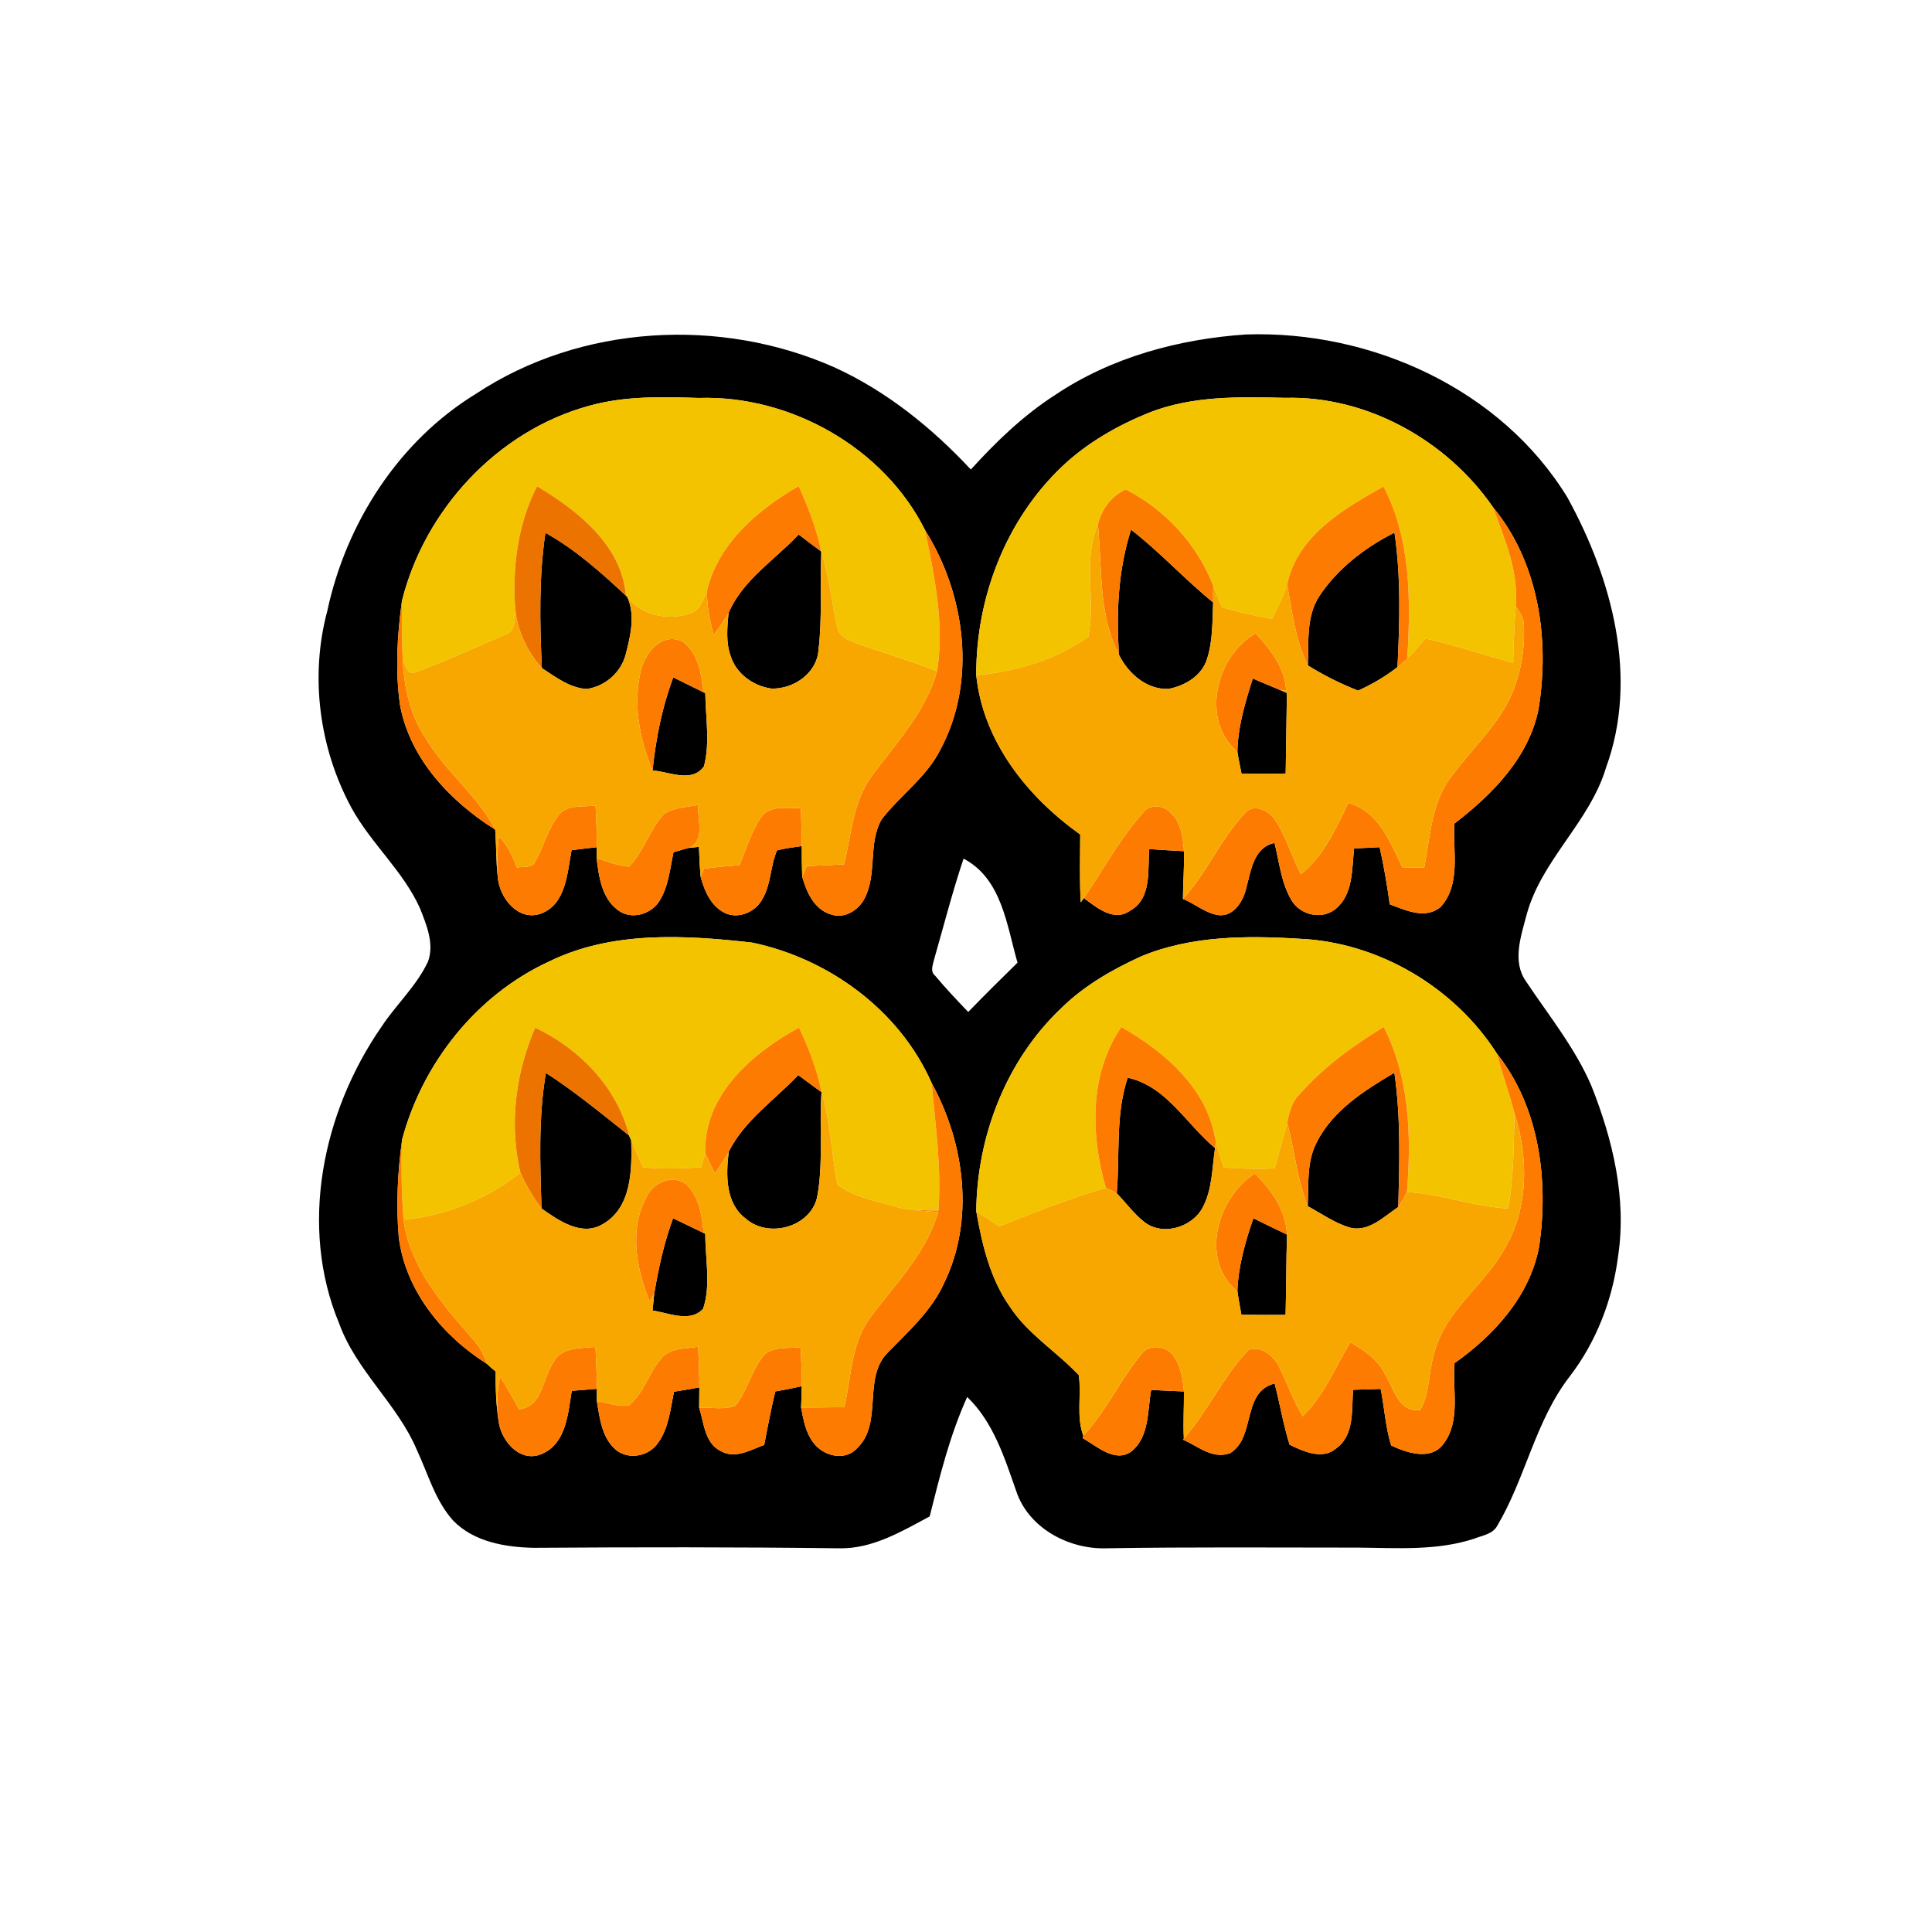 <?xml version="1.0" encoding="UTF-8"?>
<svg xmlns="http://www.w3.org/2000/svg" xmlns:xlink="http://www.w3.org/1999/xlink" width="75px" height="75px" viewBox="0 0 75 75" version="1.1">
<g id="surface1">
<path style=" stroke:none;fill-rule:nonzero;fill:rgb(0%,0%,0%);fill-opacity:1;" d="M 18.48 15.285 C 22.551 12.594 27.984 12.297 32.414 14.27 C 34.43 15.195 36.184 16.613 37.688 18.227 C 38.668 17.148 39.723 16.129 40.949 15.34 C 43.137 13.867 45.762 13.16 48.371 12.984 C 53.223 12.82 58.281 15.102 60.852 19.32 C 62.574 22.457 63.621 26.301 62.348 29.793 C 61.715 31.918 59.82 33.391 59.254 35.543 C 59.039 36.355 58.699 37.336 59.238 38.094 C 60.121 39.422 61.145 40.676 61.777 42.152 C 62.609 44.242 63.156 46.523 62.812 48.781 C 62.598 50.453 61.973 52.078 60.945 53.422 C 59.602 55.148 59.223 57.379 58.121 59.234 C 57.945 59.555 57.551 59.605 57.242 59.727 C 55.781 60.211 54.227 60.09 52.711 60.078 C 49.449 60.078 46.191 60.051 42.93 60.105 C 41.473 60.145 39.914 59.309 39.445 57.871 C 38.992 56.578 38.562 55.207 37.547 54.23 C 36.875 55.707 36.484 57.297 36.09 58.867 C 35 59.453 33.859 60.133 32.578 60.105 C 28.625 60.055 24.668 60.059 20.711 60.086 C 19.609 60.062 18.395 59.855 17.594 59.031 C 16.891 58.254 16.617 57.211 16.18 56.281 C 15.426 54.5 13.832 53.215 13.168 51.383 C 11.59 47.598 12.527 43.156 14.809 39.859 C 15.379 38.992 16.176 38.273 16.617 37.324 C 16.867 36.633 16.555 35.898 16.301 35.254 C 15.648 33.805 14.398 32.742 13.641 31.355 C 12.391 29.043 12.023 26.258 12.707 23.711 C 13.438 20.301 15.477 17.121 18.48 15.285 M 22.867 15.754 C 19.312 16.727 16.488 19.781 15.602 23.332 C 15.418 24.676 15.336 26.059 15.535 27.406 C 15.934 29.484 17.488 31.109 19.223 32.207 C 19.27 32.82 19.254 33.441 19.324 34.055 C 19.387 34.852 20.113 35.777 20.992 35.469 C 21.98 35.105 22.02 33.883 22.188 33.004 C 22.516 32.965 22.84 32.922 23.168 32.887 C 23.168 32.992 23.164 33.207 23.16 33.312 C 23.246 34.027 23.359 34.863 23.98 35.324 C 24.48 35.723 25.258 35.508 25.59 34.992 C 25.953 34.422 26.008 33.73 26.145 33.082 C 26.336 33.031 26.527 32.973 26.719 32.918 C 26.82 32.906 27.027 32.887 27.133 32.875 C 27.145 33.262 27.164 33.652 27.199 34.039 C 27.348 34.594 27.609 35.203 28.172 35.457 C 28.703 35.684 29.352 35.383 29.605 34.887 C 29.938 34.309 29.902 33.613 30.164 33.012 C 30.477 32.93 30.801 32.895 31.125 32.844 C 31.121 33.238 31.129 33.637 31.141 34.031 C 31.309 34.633 31.609 35.309 32.262 35.5 C 32.781 35.676 33.324 35.34 33.559 34.883 C 34.062 33.93 33.688 32.75 34.223 31.812 C 34.934 30.883 35.945 30.195 36.488 29.133 C 37.934 26.473 37.484 23.086 35.914 20.586 C 34.316 17.379 30.68 15.332 27.121 15.449 C 25.699 15.402 24.25 15.367 22.867 15.754 M 44.605 16.02 C 43.383 16.516 42.211 17.184 41.246 18.094 C 39.047 20.172 37.883 23.211 37.898 26.219 C 38.168 28.793 39.887 30.938 41.934 32.395 C 41.93 33.273 41.906 34.156 41.953 35.031 L 42.074 34.863 C 42.566 35.223 43.234 35.797 43.855 35.363 C 44.723 34.895 44.547 33.781 44.613 32.961 C 45.062 32.992 45.512 33.02 45.961 33.043 C 45.98 33.66 45.922 34.277 45.922 34.895 C 46.383 35.082 46.781 35.438 47.277 35.523 C 47.891 35.609 48.273 34.973 48.383 34.457 C 48.566 33.793 48.664 32.895 49.477 32.723 C 49.664 33.473 49.734 34.273 50.137 34.949 C 50.477 35.527 51.309 35.719 51.844 35.289 C 52.535 34.73 52.477 33.742 52.566 32.938 C 52.895 32.922 53.227 32.906 53.555 32.887 C 53.723 33.617 53.848 34.359 53.949 35.105 C 54.566 35.336 55.336 35.703 55.926 35.207 C 56.723 34.328 56.395 33.047 56.457 31.973 C 57.93 30.844 59.352 29.41 59.727 27.52 C 60.168 24.832 59.734 21.836 57.957 19.688 C 56.172 17.102 53.066 15.359 49.891 15.445 C 48.117 15.402 46.285 15.359 44.605 16.02 M 37.406 33.332 C 36.973 34.617 36.637 35.938 36.262 37.242 C 36.219 37.449 36.094 37.707 36.301 37.875 C 36.707 38.363 37.145 38.824 37.586 39.285 C 38.215 38.637 38.855 38 39.5 37.371 C 39.082 35.926 38.895 34.113 37.406 33.332 M 21.328 37.32 C 18.508 38.613 16.402 41.262 15.609 44.242 C 15.438 45.492 15.371 46.77 15.48 48.027 C 15.738 50.102 17.176 51.859 18.902 52.945 C 19.012 53.047 19.121 53.148 19.242 53.242 C 19.234 53.879 19.258 54.516 19.352 55.148 C 19.441 55.945 20.219 56.84 21.078 56.422 C 21.988 55.996 22.051 54.859 22.195 53.992 C 22.52 53.965 22.844 53.941 23.172 53.914 C 23.172 54.031 23.168 54.27 23.168 54.387 C 23.281 55.051 23.363 55.82 23.91 56.281 C 24.398 56.688 25.184 56.535 25.535 56.027 C 25.961 55.449 26.023 54.707 26.164 54.027 C 26.492 53.973 26.824 53.918 27.148 53.859 C 27.148 54.121 27.145 54.383 27.141 54.648 C 27.332 55.234 27.352 56.043 28 56.34 C 28.551 56.645 29.145 56.281 29.668 56.09 C 29.797 55.395 29.934 54.703 30.094 54.016 C 30.438 53.957 30.781 53.891 31.125 53.812 C 31.121 54.09 31.109 54.363 31.098 54.641 C 31.188 55.105 31.27 55.598 31.562 55.984 C 31.926 56.516 32.789 56.746 33.262 56.23 C 34.301 55.25 33.469 53.527 34.453 52.516 C 35.262 51.684 36.156 50.895 36.645 49.82 C 37.844 47.367 37.453 44.383 36.168 42.047 C 34.93 39.227 32.172 37.207 29.188 36.59 C 26.574 36.297 23.758 36.133 21.328 37.32 M 44.293 37.129 C 43.176 37.641 42.086 38.262 41.207 39.129 C 39.066 41.148 37.926 44.102 37.898 47.02 C 38.125 48.32 38.438 49.652 39.219 50.75 C 39.918 51.805 41.023 52.473 41.879 53.383 C 41.988 54.16 41.773 54.992 42.055 55.734 L 42.035 55.832 C 42.582 56.141 43.289 56.805 43.922 56.344 C 44.629 55.766 44.539 54.766 44.688 53.957 C 45.113 53.98 45.535 54 45.961 54.016 C 45.965 54.625 45.926 55.234 45.957 55.844 L 45.922 55.887 C 46.504 56.137 47.078 56.668 47.754 56.41 C 48.762 55.793 48.191 54.039 49.48 53.707 C 49.688 54.492 49.816 55.309 50.062 56.082 C 50.598 56.348 51.348 56.684 51.875 56.223 C 52.59 55.703 52.465 54.723 52.527 53.953 C 52.883 53.938 53.238 53.926 53.598 53.918 C 53.742 54.645 53.785 55.402 54.004 56.113 C 54.617 56.402 55.551 56.715 56.039 56.047 C 56.715 55.148 56.375 53.957 56.465 52.918 C 58.016 51.824 59.41 50.285 59.754 48.363 C 60.121 45.809 59.758 42.973 58.113 40.906 C 56.465 38.32 53.5 36.57 50.43 36.441 C 48.371 36.316 46.223 36.324 44.293 37.129 Z M 44.293 37.129 "/>
<path style=" stroke:none;fill-rule:nonzero;fill:rgb(0%,0%,0%);fill-opacity:1;" d="M 21.172 20.684 C 22.336 21.328 23.328 22.223 24.297 23.121 L 24.355 23.18 C 24.664 23.875 24.48 24.672 24.297 25.379 C 24.121 26.094 23.5 26.645 22.773 26.746 C 22.117 26.707 21.566 26.281 21.035 25.934 C 20.953 24.184 20.918 22.422 21.172 20.684 Z M 21.172 20.684 "/>
<path style=" stroke:none;fill-rule:nonzero;fill:rgb(0%,0%,0%);fill-opacity:1;" d="M 43.906 20.562 C 45.031 21.43 45.988 22.492 47.094 23.387 C 47.062 24.121 47.086 24.879 46.855 25.586 C 46.652 26.238 46 26.621 45.363 26.742 C 44.52 26.781 43.793 26.145 43.441 25.422 C 43.328 23.793 43.406 22.129 43.906 20.562 Z M 43.906 20.562 "/>
<path style=" stroke:none;fill-rule:nonzero;fill:rgb(0%,0%,0%);fill-opacity:1;" d="M 51.203 23.16 C 51.918 22.074 52.984 21.258 54.133 20.676 C 54.387 22.402 54.336 24.16 54.25 25.895 C 53.781 26.262 53.266 26.566 52.719 26.809 C 52.039 26.543 51.387 26.215 50.77 25.832 C 50.809 24.938 50.699 23.957 51.203 23.16 Z M 51.203 23.16 "/>
<path style=" stroke:none;fill-rule:nonzero;fill:rgb(0%,0%,0%);fill-opacity:1;" d="M 28.281 23.801 C 28.824 22.516 30.078 21.738 31.004 20.75 C 31.293 20.969 31.582 21.191 31.875 21.406 L 31.883 21.445 C 31.824 22.707 31.926 23.98 31.773 25.238 C 31.707 26.141 30.801 26.758 29.945 26.73 C 29.25 26.637 28.582 26.156 28.367 25.477 C 28.172 24.938 28.23 24.359 28.281 23.801 Z M 28.281 23.801 "/>
<path style=" stroke:none;fill-rule:nonzero;fill:rgb(0%,0%,0%);fill-opacity:1;" d="M 26.137 26.297 C 26.523 26.488 26.91 26.68 27.301 26.871 L 27.379 26.906 C 27.391 27.852 27.57 28.82 27.328 29.75 C 26.852 30.414 25.977 29.949 25.332 29.91 C 25.461 28.68 25.699 27.453 26.137 26.297 Z M 26.137 26.297 "/>
<path style=" stroke:none;fill-rule:nonzero;fill:rgb(0%,0%,0%);fill-opacity:1;" d="M 48.633 26.34 C 48.977 26.484 49.316 26.633 49.66 26.773 C 49.738 26.805 49.883 26.871 49.957 26.902 C 49.938 27.945 49.93 28.984 49.91 30.027 C 49.336 30.043 48.766 30.043 48.195 30.031 C 48.141 29.75 48.078 29.469 48.035 29.184 C 48.055 28.203 48.34 27.262 48.633 26.34 Z M 48.633 26.34 "/>
<path style=" stroke:none;fill-rule:nonzero;fill:rgb(0%,0%,0%);fill-opacity:1;" d="M 21.023 46.914 C 20.965 45.16 20.898 43.391 21.191 41.652 C 22.328 42.379 23.363 43.246 24.422 44.082 C 24.441 44.129 24.48 44.227 24.504 44.277 C 24.535 45.406 24.523 46.867 23.414 47.512 C 22.594 48.02 21.695 47.387 21.023 46.914 Z M 21.023 46.914 "/>
<path style=" stroke:none;fill-rule:nonzero;fill:rgb(0%,0%,0%);fill-opacity:1;" d="M 28.289 44.711 C 28.898 43.488 30.074 42.703 30.988 41.734 C 31.289 41.957 31.586 42.18 31.891 42.398 C 31.793 43.758 31.973 45.141 31.719 46.484 C 31.449 47.645 29.82 48.082 28.949 47.305 C 28.152 46.711 28.18 45.598 28.289 44.711 Z M 28.289 44.711 "/>
<path style=" stroke:none;fill-rule:nonzero;fill:rgb(0%,0%,0%);fill-opacity:1;" d="M 51.113 44.348 C 51.738 43.102 52.969 42.332 54.129 41.641 C 54.379 43.367 54.328 45.117 54.281 46.855 C 53.711 47.234 53.102 47.871 52.355 47.641 C 51.785 47.461 51.289 47.105 50.766 46.824 C 50.805 45.992 50.715 45.109 51.113 44.348 Z M 51.113 44.348 "/>
<path style=" stroke:none;fill-rule:nonzero;fill:rgb(0%,0%,0%);fill-opacity:1;" d="M 43.352 46.324 C 43.48 44.828 43.293 43.285 43.777 41.836 C 45.297 42.172 46.051 43.645 47.168 44.566 C 47.051 45.344 47.066 46.172 46.684 46.883 C 46.27 47.652 45.125 47.996 44.418 47.434 C 44.012 47.117 43.711 46.691 43.352 46.324 Z M 43.352 46.324 "/>
<path style=" stroke:none;fill-rule:nonzero;fill:rgb(0%,0%,0%);fill-opacity:1;" d="M 26.129 47.293 C 26.523 47.484 26.918 47.676 27.312 47.863 L 27.379 47.895 C 27.375 48.855 27.605 49.867 27.297 50.801 C 26.793 51.363 25.961 50.965 25.332 50.875 C 25.348 50.715 25.379 50.395 25.395 50.234 C 25.562 49.238 25.777 48.242 26.129 47.293 Z M 26.129 47.293 "/>
<path style=" stroke:none;fill-rule:nonzero;fill:rgb(0%,0%,0%);fill-opacity:1;" d="M 48.035 50.125 C 48.07 49.152 48.34 48.207 48.656 47.293 C 49.09 47.508 49.523 47.719 49.961 47.926 C 49.93 48.965 49.934 50.004 49.906 51.043 C 49.332 51.047 48.762 51.047 48.191 51.039 C 48.137 50.734 48.078 50.43 48.035 50.125 Z M 48.035 50.125 "/>
<path style=" stroke:none;fill-rule:nonzero;fill:rgb(94.902%,74.118%,30.98%);fill-opacity:1;" d="M 12.871 2.285 L 12.961 2.344 C 12.938 2.328 12.895 2.297 12.871 2.285 Z M 12.871 2.285 "/>
<path style=" stroke:none;fill-rule:nonzero;fill:rgb(94.902%,74.118%,30.98%);fill-opacity:1;" d="M 61.965 2.344 L 62.051 2.285 C 62.031 2.301 61.988 2.332 61.965 2.344 Z M 61.965 2.344 "/>
<path style=" stroke:none;fill-rule:nonzero;fill:rgb(94.902%,74.118%,30.98%);fill-opacity:1;" d="M 12.871 72.641 C 12.895 72.625 12.938 72.594 12.957 72.578 Z M 12.871 72.641 "/>
<path style=" stroke:none;fill-rule:nonzero;fill:rgb(94.902%,74.118%,30.98%);fill-opacity:1;" d="M 61.965 72.582 C 61.984 72.598 62.031 72.625 62.055 72.641 Z M 61.965 72.582 "/>
<path style=" stroke:none;fill-rule:nonzero;fill:rgb(95.686%,76.471%,0%);fill-opacity:1;" d="M 22.867 15.754 C 24.25 15.367 25.699 15.402 27.121 15.449 C 30.68 15.332 34.316 17.379 35.914 20.586 C 36.273 22.379 36.672 24.215 36.379 26.051 C 35.422 25.695 34.453 25.375 33.48 25.062 C 33.113 24.91 32.605 24.805 32.504 24.355 C 32.277 23.391 32.203 22.391 31.883 21.445 L 31.875 21.406 C 31.703 20.523 31.371 19.688 31.004 18.871 C 29.422 19.789 27.879 21.09 27.441 22.949 C 27.301 23.27 27.188 23.684 26.812 23.805 C 25.961 24.105 24.926 23.914 24.355 23.18 L 24.297 23.121 C 24.133 21.16 22.418 19.812 20.848 18.879 C 20.09 20.355 19.883 22.051 20.004 23.691 C 19.973 24.051 20.023 24.531 19.582 24.652 C 18.43 25.141 17.293 25.672 16.117 26.105 C 15.793 26.242 15.754 25.77 15.633 25.582 C 15.598 24.832 15.59 24.082 15.602 23.332 C 16.488 19.781 19.312 16.727 22.867 15.754 Z M 22.867 15.754 "/>
<path style=" stroke:none;fill-rule:nonzero;fill:rgb(95.686%,76.471%,0%);fill-opacity:1;" d="M 44.605 16.02 C 46.285 15.359 48.117 15.402 49.891 15.445 C 53.066 15.359 56.172 17.102 57.957 19.688 C 58.41 20.926 58.961 22.184 58.84 23.535 C 58.789 24.27 58.754 25 58.742 25.734 C 57.605 25.422 56.488 25.051 55.344 24.789 C 55.109 25.055 54.879 25.32 54.629 25.574 C 54.766 23.328 54.777 20.934 53.707 18.887 C 52.156 19.754 50.359 20.801 49.969 22.691 C 49.816 23.156 49.598 23.594 49.375 24.027 C 48.719 23.91 48.07 23.762 47.434 23.574 C 47.32 23.297 47.211 23.02 47.098 22.742 C 46.48 21.141 45.23 19.777 43.703 19.004 C 43.137 19.258 42.762 19.773 42.621 20.371 C 42.016 21.746 42.551 23.293 42.246 24.715 C 40.988 25.629 39.43 26.066 37.898 26.219 C 37.883 23.211 39.047 20.172 41.246 18.094 C 42.211 17.184 43.383 16.516 44.605 16.02 Z M 44.605 16.02 "/>
<path style=" stroke:none;fill-rule:nonzero;fill:rgb(95.686%,76.471%,0%);fill-opacity:1;" d="M 21.328 37.32 C 23.758 36.133 26.574 36.297 29.188 36.59 C 32.172 37.207 34.93 39.227 36.168 42.047 C 36.316 43.695 36.551 45.34 36.43 47 C 35.953 46.984 35.477 46.977 35.008 46.914 C 34.172 46.645 33.223 46.527 32.516 45.992 C 32.273 44.805 32.246 43.57 31.891 42.398 C 31.719 41.527 31.395 40.695 31.02 39.891 C 29.203 40.879 27.301 42.516 27.379 44.773 C 27.328 44.953 27.277 45.129 27.219 45.309 C 26.469 45.371 25.715 45.383 24.961 45.316 C 24.812 44.969 24.656 44.625 24.504 44.277 C 24.48 44.227 24.441 44.129 24.422 44.082 C 23.957 42.207 22.488 40.707 20.777 39.895 C 20.016 41.656 19.758 43.645 20.203 45.523 C 18.906 46.555 17.312 47.195 15.664 47.348 C 15.59 46.312 15.559 45.277 15.609 44.242 C 16.402 41.262 18.508 38.613 21.328 37.32 Z M 21.328 37.32 "/>
<path style=" stroke:none;fill-rule:nonzero;fill:rgb(95.686%,76.471%,0%);fill-opacity:1;" d="M 44.293 37.129 C 46.223 36.324 48.371 36.316 50.43 36.441 C 53.5 36.57 56.465 38.32 58.113 40.906 C 58.316 41.688 58.594 42.449 58.797 43.23 C 58.754 44.461 58.77 45.699 58.547 46.914 C 57.215 46.844 55.949 46.348 54.617 46.277 C 54.793 44.117 54.723 41.836 53.715 39.867 C 52.508 40.605 51.352 41.445 50.418 42.516 C 50.141 42.801 50.051 43.195 49.969 43.57 C 49.824 44.168 49.648 44.762 49.484 45.355 C 48.828 45.391 48.168 45.375 47.512 45.32 C 47.402 44.996 47.293 44.672 47.195 44.344 C 46.922 42.297 45.227 40.836 43.531 39.871 C 42.277 41.703 42.34 44.062 42.93 46.113 C 41.512 46.516 40.156 47.078 38.785 47.609 C 38.488 47.41 38.191 47.215 37.898 47.02 C 37.926 44.102 39.066 41.148 41.207 39.129 C 42.086 38.262 43.176 37.641 44.293 37.129 Z M 44.293 37.129 "/>
<path style=" stroke:none;fill-rule:nonzero;fill:rgb(99.216%,48.235%,0%);fill-opacity:1;" d="M 27.441 22.949 C 27.879 21.09 29.422 19.789 31.004 18.871 C 31.371 19.688 31.703 20.523 31.875 21.406 C 31.582 21.191 31.293 20.969 31.004 20.75 C 30.078 21.738 28.824 22.516 28.281 23.801 C 28.105 24.098 27.906 24.375 27.703 24.652 C 27.555 24.094 27.445 23.527 27.441 22.949 Z M 27.441 22.949 "/>
<path style=" stroke:none;fill-rule:nonzero;fill:rgb(99.216%,48.235%,0%);fill-opacity:1;" d="M 49.969 22.691 C 50.359 20.801 52.156 19.754 53.707 18.887 C 54.777 20.934 54.766 23.328 54.629 25.574 C 54.504 25.684 54.379 25.793 54.25 25.895 C 54.336 24.16 54.387 22.402 54.133 20.676 C 52.984 21.258 51.918 22.074 51.203 23.16 C 50.699 23.957 50.809 24.938 50.77 25.832 C 50.289 24.848 50.16 23.758 49.969 22.691 Z M 49.969 22.691 "/>
<path style=" stroke:none;fill-rule:nonzero;fill:rgb(99.216%,48.235%,0%);fill-opacity:1;" d="M 57.957 19.688 C 59.734 21.836 60.168 24.832 59.727 27.52 C 59.352 29.41 57.93 30.844 56.457 31.973 C 56.395 33.047 56.723 34.328 55.926 35.207 C 55.336 35.703 54.566 35.336 53.949 35.105 C 53.848 34.359 53.723 33.617 53.555 32.887 C 53.227 32.906 52.895 32.922 52.566 32.938 C 52.477 33.742 52.535 34.73 51.844 35.289 C 51.309 35.719 50.477 35.527 50.137 34.949 C 49.734 34.273 49.664 33.473 49.477 32.723 C 48.664 32.895 48.566 33.793 48.383 34.457 C 48.273 34.973 47.891 35.609 47.277 35.523 C 46.781 35.438 46.383 35.082 45.922 34.895 C 46.859 33.879 47.387 32.559 48.336 31.562 C 48.656 31.168 49.254 31.473 49.492 31.816 C 49.926 32.473 50.137 33.242 50.5 33.938 C 51.398 33.234 51.848 32.168 52.344 31.172 C 53.512 31.492 53.965 32.684 54.434 33.668 C 54.719 33.672 55.004 33.676 55.289 33.684 C 55.52 32.488 55.566 31.176 56.324 30.168 C 57.02 29.23 57.879 28.418 58.465 27.398 C 58.988 26.453 59.207 25.348 59.156 24.27 C 59.168 23.988 58.984 23.758 58.84 23.535 C 58.961 22.184 58.41 20.926 57.957 19.688 Z M 57.957 19.688 "/>
<path style=" stroke:none;fill-rule:nonzero;fill:rgb(99.216%,48.235%,0%);fill-opacity:1;" d="M 35.914 20.586 C 37.484 23.086 37.934 26.473 36.488 29.133 C 35.945 30.195 34.934 30.883 34.223 31.812 C 33.688 32.75 34.062 33.93 33.559 34.883 C 33.324 35.34 32.781 35.676 32.262 35.5 C 31.609 35.309 31.309 34.633 31.141 34.031 C 31.188 33.93 31.277 33.723 31.32 33.621 C 31.805 33.602 32.289 33.578 32.77 33.555 C 33.051 32.383 33.117 31.098 33.859 30.102 C 34.809 28.828 35.941 27.617 36.379 26.051 C 36.672 24.215 36.273 22.379 35.914 20.586 Z M 35.914 20.586 "/>
<path style=" stroke:none;fill-rule:nonzero;fill:rgb(99.216%,48.235%,0%);fill-opacity:1;" d="M 15.535 27.406 C 15.336 26.059 15.418 24.676 15.602 23.332 C 15.59 24.082 15.598 24.832 15.633 25.582 C 15.676 26.66 15.914 27.75 16.52 28.652 C 17.277 29.949 18.539 30.875 19.223 32.207 C 17.488 31.109 15.934 29.484 15.535 27.406 Z M 15.535 27.406 "/>
<path style=" stroke:none;fill-rule:nonzero;fill:rgb(99.216%,48.235%,0%);fill-opacity:1;" d="M 48.035 29.184 C 46.59 27.941 47.207 25.457 48.75 24.586 C 49.305 25.219 49.895 25.93 49.926 26.816 L 49.66 26.773 C 49.316 26.633 48.977 26.484 48.633 26.34 C 48.34 27.262 48.055 28.203 48.035 29.184 Z M 48.035 29.184 "/>
<path style=" stroke:none;fill-rule:nonzero;fill:rgb(99.216%,48.235%,0%);fill-opacity:1;" d="M 24.887 25.996 C 25.07 25.301 25.711 24.527 26.508 24.91 C 27.105 25.355 27.238 26.172 27.301 26.871 C 26.91 26.68 26.523 26.488 26.137 26.297 C 25.699 27.453 25.461 28.68 25.332 29.91 C 24.82 28.688 24.559 27.301 24.887 25.996 Z M 24.887 25.996 "/>
<path style=" stroke:none;fill-rule:nonzero;fill:rgb(99.216%,48.235%,0%);fill-opacity:1;" d="M 21.68 31.652 C 22.016 31.211 22.637 31.34 23.121 31.27 C 23.145 31.809 23.172 32.344 23.168 32.887 C 22.84 32.922 22.516 32.965 22.188 33.004 C 22.02 33.883 21.98 35.105 20.992 35.469 C 20.113 35.777 19.387 34.852 19.324 34.055 C 19.285 33.523 19.312 32.992 19.363 32.465 C 19.691 32.809 19.902 33.234 20.066 33.68 C 20.312 33.621 20.676 33.727 20.785 33.43 C 21.109 32.852 21.27 32.184 21.68 31.652 Z M 21.68 31.652 "/>
<path style=" stroke:none;fill-rule:nonzero;fill:rgb(99.216%,48.235%,0%);fill-opacity:1;" d="M 25.773 31.602 C 26.156 31.34 26.656 31.344 27.098 31.246 C 27.066 31.801 27.402 32.652 26.719 32.918 C 26.527 32.973 26.336 33.031 26.145 33.082 C 26.008 33.73 25.953 34.422 25.59 34.992 C 25.258 35.508 24.48 35.723 23.98 35.324 C 23.359 34.863 23.246 34.027 23.16 33.312 C 23.574 33.445 23.984 33.609 24.422 33.645 C 24.996 33.051 25.215 32.207 25.773 31.602 Z M 25.773 31.602 "/>
<path style=" stroke:none;fill-rule:nonzero;fill:rgb(99.216%,48.235%,0%);fill-opacity:1;" d="M 44.375 31.551 C 44.633 31.199 45.168 31.246 45.445 31.555 C 45.859 31.93 45.922 32.52 45.961 33.043 C 45.512 33.02 45.062 32.992 44.613 32.961 C 44.547 33.781 44.723 34.895 43.855 35.363 C 43.234 35.797 42.566 35.223 42.074 34.863 C 42.84 33.758 43.469 32.551 44.375 31.551 Z M 44.375 31.551 "/>
<path style=" stroke:none;fill-rule:nonzero;fill:rgb(99.216%,48.235%,0%);fill-opacity:1;" d="M 29.586 31.668 C 29.961 31.246 30.59 31.391 31.09 31.367 C 31.105 31.859 31.125 32.352 31.125 32.844 C 30.801 32.895 30.477 32.93 30.164 33.012 C 29.902 33.613 29.938 34.309 29.605 34.887 C 29.352 35.383 28.703 35.684 28.172 35.457 C 27.609 35.203 27.348 34.594 27.199 34.039 C 27.234 33.961 27.297 33.801 27.332 33.723 C 27.789 33.656 28.25 33.621 28.707 33.586 C 28.98 32.938 29.172 32.242 29.586 31.668 Z M 29.586 31.668 "/>
<path style=" stroke:none;fill-rule:nonzero;fill:rgb(99.216%,48.235%,0%);fill-opacity:1;" d="M 27.379 44.773 C 27.301 42.516 29.203 40.879 31.02 39.891 C 31.395 40.695 31.719 41.527 31.891 42.398 C 31.586 42.18 31.289 41.957 30.988 41.734 C 30.074 42.703 28.898 43.488 28.289 44.711 C 28.125 45 27.938 45.277 27.754 45.555 C 27.625 45.297 27.496 45.035 27.379 44.773 Z M 27.379 44.773 "/>
<path style=" stroke:none;fill-rule:nonzero;fill:rgb(99.216%,48.235%,0%);fill-opacity:1;" d="M 43.531 39.871 C 45.227 40.836 46.922 42.297 47.195 44.344 L 47.168 44.566 C 46.051 43.645 45.297 42.172 43.777 41.836 C 43.293 43.285 43.48 44.828 43.352 46.324 C 43.215 46.25 43.074 46.18 42.93 46.113 C 42.34 44.062 42.277 41.703 43.531 39.871 Z M 43.531 39.871 "/>
<path style=" stroke:none;fill-rule:nonzero;fill:rgb(99.216%,48.235%,0%);fill-opacity:1;" d="M 50.418 42.516 C 51.352 41.445 52.508 40.605 53.715 39.867 C 54.723 41.836 54.793 44.117 54.617 46.277 C 54.512 46.473 54.402 46.668 54.281 46.855 C 54.328 45.117 54.379 43.367 54.129 41.641 C 52.969 42.332 51.738 43.102 51.113 44.348 C 50.715 45.109 50.805 45.992 50.766 46.824 C 50.355 45.781 50.25 44.652 49.969 43.57 C 50.051 43.195 50.141 42.801 50.418 42.516 Z M 50.418 42.516 "/>
<path style=" stroke:none;fill-rule:nonzero;fill:rgb(99.216%,48.235%,0%);fill-opacity:1;" d="M 58.113 40.906 C 59.758 42.973 60.121 45.809 59.754 48.363 C 59.41 50.285 58.016 51.824 56.465 52.918 C 56.375 53.957 56.715 55.148 56.039 56.047 C 55.551 56.715 54.617 56.402 54.004 56.113 C 53.785 55.402 53.742 54.645 53.598 53.918 C 53.238 53.926 52.883 53.938 52.527 53.953 C 52.465 54.723 52.59 55.703 51.875 56.223 C 51.348 56.684 50.598 56.348 50.062 56.082 C 49.816 55.309 49.688 54.492 49.48 53.707 C 48.191 54.039 48.762 55.793 47.754 56.41 C 47.078 56.668 46.504 56.137 45.922 55.887 L 45.957 55.844 C 46.895 54.777 47.48 53.438 48.465 52.41 C 48.922 52.23 49.391 52.598 49.609 52.977 C 49.953 53.633 50.188 54.344 50.566 54.98 C 51.414 54.18 51.824 53.082 52.422 52.113 C 52.953 52.422 53.492 52.77 53.762 53.348 C 54.113 53.891 54.289 54.852 55.129 54.734 C 55.531 54.074 55.441 53.23 55.688 52.504 C 56.094 50.906 57.562 49.945 58.355 48.566 C 59.344 46.98 59.348 44.969 58.797 43.23 C 58.594 42.449 58.316 41.688 58.113 40.906 Z M 58.113 40.906 "/>
<path style=" stroke:none;fill-rule:nonzero;fill:rgb(99.216%,48.235%,0%);fill-opacity:1;" d="M 36.168 42.047 C 37.453 44.383 37.844 47.367 36.645 49.82 C 36.156 50.895 35.262 51.684 34.453 52.516 C 33.469 53.527 34.301 55.25 33.262 56.23 C 32.789 56.746 31.926 56.516 31.562 55.984 C 31.27 55.598 31.188 55.105 31.098 54.641 C 31.656 54.637 32.215 54.637 32.777 54.625 C 33.047 53.488 33.031 52.23 33.723 51.234 C 34.691 49.895 35.953 48.688 36.418 47.055 C 35.945 47.016 35.473 46.988 35.008 46.914 C 35.477 46.977 35.953 46.984 36.43 47 C 36.551 45.34 36.316 43.695 36.168 42.047 Z M 36.168 42.047 "/>
<path style=" stroke:none;fill-rule:nonzero;fill:rgb(99.216%,48.235%,0%);fill-opacity:1;" d="M 15.48 48.027 C 15.371 46.77 15.438 45.492 15.609 44.242 C 15.559 45.277 15.59 46.312 15.664 47.348 C 15.906 49.16 17.137 50.594 18.297 51.922 C 18.578 52.211 18.777 52.559 18.902 52.945 C 17.176 51.859 15.738 50.102 15.48 48.027 Z M 15.48 48.027 "/>
<path style=" stroke:none;fill-rule:nonzero;fill:rgb(99.216%,48.235%,0%);fill-opacity:1;" d="M 48.035 50.125 C 46.559 48.914 47.254 46.496 48.707 45.562 C 49.367 46.191 49.914 46.984 49.961 47.926 C 49.523 47.719 49.09 47.508 48.656 47.293 C 48.34 48.207 48.07 49.152 48.035 50.125 Z M 48.035 50.125 "/>
<path style=" stroke:none;fill-rule:nonzero;fill:rgb(99.216%,48.235%,0%);fill-opacity:1;" d="M 25.07 46.523 C 25.312 45.93 26.121 45.535 26.66 45.996 C 27.145 46.484 27.254 47.207 27.312 47.863 C 26.918 47.676 26.523 47.484 26.129 47.293 C 25.777 48.242 25.562 49.238 25.395 50.234 C 25.348 50.305 25.254 50.438 25.207 50.504 C 24.715 49.254 24.418 47.773 25.07 46.523 Z M 25.07 46.523 "/>
<path style=" stroke:none;fill-rule:nonzero;fill:rgb(99.216%,48.235%,0%);fill-opacity:1;" d="M 21.477 52.898 C 21.777 52.285 22.547 52.344 23.117 52.289 C 23.141 52.828 23.168 53.371 23.172 53.914 C 22.844 53.941 22.52 53.965 22.195 53.992 C 22.051 54.859 21.988 55.996 21.078 56.422 C 20.219 56.84 19.441 55.945 19.352 55.148 C 19.27 54.582 19.293 54.004 19.414 53.441 C 19.672 53.859 19.914 54.281 20.152 54.711 C 21.074 54.594 21.051 53.523 21.477 52.898 Z M 21.477 52.898 "/>
<path style=" stroke:none;fill-rule:nonzero;fill:rgb(99.216%,48.235%,0%);fill-opacity:1;" d="M 25.742 52.656 C 26.109 52.32 26.641 52.359 27.102 52.281 C 27.125 52.809 27.148 53.332 27.148 53.859 C 26.824 53.918 26.492 53.973 26.164 54.027 C 26.023 54.707 25.961 55.449 25.535 56.027 C 25.184 56.535 24.398 56.688 23.91 56.281 C 23.363 55.82 23.281 55.051 23.168 54.387 C 23.582 54.453 24.004 54.633 24.426 54.555 C 25.023 54.043 25.207 53.219 25.742 52.656 Z M 25.742 52.656 "/>
<path style=" stroke:none;fill-rule:nonzero;fill:rgb(99.216%,48.235%,0%);fill-opacity:1;" d="M 29.66 52.605 C 30.039 52.25 30.609 52.359 31.082 52.297 C 31.105 52.801 31.129 53.309 31.125 53.812 C 30.781 53.891 30.438 53.957 30.094 54.016 C 29.934 54.703 29.797 55.395 29.668 56.09 C 29.145 56.281 28.551 56.645 28 56.34 C 27.352 56.043 27.332 55.234 27.141 54.648 C 27.605 54.621 28.117 54.75 28.555 54.562 C 29.023 53.973 29.172 53.184 29.66 52.605 Z M 29.66 52.605 "/>
<path style=" stroke:none;fill-rule:nonzero;fill:rgb(99.216%,48.235%,0%);fill-opacity:1;" d="M 44.297 52.586 C 44.57 52.18 45.219 52.223 45.512 52.582 C 45.836 52.984 45.914 53.516 45.961 54.016 C 45.535 54 45.113 53.98 44.688 53.957 C 44.539 54.766 44.629 55.766 43.922 56.344 C 43.289 56.805 42.582 56.141 42.035 55.832 L 42.055 55.734 C 42.945 54.789 43.473 53.578 44.297 52.586 Z M 44.297 52.586 "/>
<path style=" stroke:none;fill-rule:nonzero;fill:rgb(92.549%,45.098%,0%);fill-opacity:1;" d="M 20.004 23.691 C 19.883 22.051 20.09 20.355 20.848 18.879 C 22.418 19.812 24.133 21.16 24.297 23.121 C 23.328 22.223 22.336 21.328 21.172 20.684 C 20.918 22.422 20.953 24.184 21.035 25.934 C 20.477 25.305 20.102 24.527 20.004 23.691 Z M 20.004 23.691 "/>
<path style=" stroke:none;fill-rule:nonzero;fill:rgb(92.549%,45.098%,0%);fill-opacity:1;" d="M 20.777 39.895 C 22.488 40.707 23.957 42.207 24.422 44.082 C 23.363 43.246 22.328 42.379 21.191 41.652 C 20.898 43.391 20.965 45.16 21.023 46.914 C 20.695 46.484 20.422 46.016 20.203 45.523 C 19.758 43.645 20.016 41.656 20.777 39.895 Z M 20.777 39.895 "/>
<path style=" stroke:none;fill-rule:nonzero;fill:rgb(98.039%,48.235%,0%);fill-opacity:1;" d="M 42.621 20.371 C 42.762 19.773 43.137 19.258 43.703 19.004 C 45.23 19.777 46.48 21.141 47.098 22.742 C 47.098 22.902 47.094 23.227 47.094 23.387 C 45.988 22.492 45.031 21.43 43.906 20.562 C 43.406 22.129 43.328 23.793 43.441 25.422 C 42.629 23.855 42.793 22.066 42.621 20.371 Z M 42.621 20.371 "/>
<path style=" stroke:none;fill-rule:nonzero;fill:rgb(96.863%,65.49%,0%);fill-opacity:1;" d="M 42.246 24.715 C 42.551 23.293 42.016 21.746 42.621 20.371 C 42.793 22.066 42.629 23.855 43.441 25.422 C 43.793 26.145 44.52 26.781 45.363 26.742 C 46 26.621 46.652 26.238 46.855 25.586 C 47.086 24.879 47.062 24.121 47.094 23.387 C 47.094 23.227 47.098 22.902 47.098 22.742 C 47.211 23.02 47.32 23.297 47.434 23.574 C 48.07 23.762 48.719 23.91 49.375 24.027 C 49.598 23.594 49.816 23.156 49.969 22.691 C 50.16 23.758 50.289 24.848 50.77 25.832 C 51.387 26.215 52.039 26.543 52.719 26.809 C 53.266 26.566 53.781 26.262 54.25 25.895 C 54.379 25.793 54.504 25.684 54.629 25.574 C 54.879 25.32 55.109 25.055 55.344 24.789 C 56.488 25.051 57.605 25.422 58.742 25.734 C 58.754 25 58.789 24.27 58.84 23.535 C 58.984 23.758 59.168 23.988 59.156 24.27 C 59.207 25.348 58.988 26.453 58.465 27.398 C 57.879 28.418 57.02 29.23 56.324 30.168 C 55.566 31.176 55.52 32.488 55.289 33.684 C 55.004 33.676 54.719 33.672 54.434 33.668 C 53.965 32.684 53.512 31.492 52.344 31.172 C 51.848 32.168 51.398 33.234 50.5 33.938 C 50.137 33.242 49.926 32.473 49.492 31.816 C 49.254 31.473 48.656 31.168 48.336 31.562 C 47.387 32.559 46.859 33.879 45.922 34.895 C 45.922 34.277 45.98 33.66 45.961 33.043 C 45.922 32.52 45.859 31.93 45.445 31.555 C 45.168 31.246 44.633 31.199 44.375 31.551 C 43.469 32.551 42.84 33.758 42.074 34.863 L 41.953 35.031 C 41.906 34.156 41.93 33.273 41.934 32.395 C 39.887 30.938 38.168 28.793 37.898 26.219 C 39.43 26.066 40.988 25.629 42.246 24.715 M 48.035 29.184 C 48.078 29.469 48.141 29.75 48.195 30.031 C 48.766 30.043 49.336 30.043 49.91 30.027 C 49.93 28.984 49.938 27.945 49.957 26.902 C 49.883 26.871 49.738 26.805 49.66 26.773 L 49.926 26.816 C 49.895 25.93 49.305 25.219 48.75 24.586 C 47.207 25.457 46.59 27.941 48.035 29.184 Z M 48.035 29.184 "/>
<path style=" stroke:none;fill-rule:nonzero;fill:rgb(96.863%,65.49%,0%);fill-opacity:1;" d="M 31.883 21.445 C 32.203 22.391 32.277 23.391 32.504 24.355 C 32.605 24.805 33.113 24.91 33.48 25.062 C 34.453 25.375 35.422 25.695 36.379 26.051 C 35.941 27.617 34.809 28.828 33.859 30.102 C 33.117 31.098 33.051 32.383 32.77 33.555 C 32.289 33.578 31.805 33.602 31.32 33.621 C 31.277 33.723 31.188 33.93 31.141 34.031 C 31.129 33.637 31.121 33.238 31.125 32.844 C 31.125 32.352 31.105 31.859 31.09 31.367 C 30.59 31.391 29.961 31.246 29.586 31.668 C 29.172 32.242 28.98 32.938 28.707 33.586 C 28.25 33.621 27.789 33.656 27.332 33.723 C 27.297 33.801 27.234 33.961 27.199 34.039 C 27.164 33.652 27.145 33.262 27.133 32.875 C 27.027 32.887 26.82 32.906 26.719 32.918 C 27.402 32.652 27.066 31.801 27.098 31.246 C 26.656 31.344 26.156 31.34 25.773 31.602 C 25.215 32.207 24.996 33.051 24.422 33.645 C 23.984 33.609 23.574 33.445 23.16 33.312 C 23.164 33.207 23.168 32.992 23.168 32.887 C 23.172 32.344 23.145 31.809 23.121 31.27 C 22.637 31.34 22.016 31.211 21.68 31.652 C 21.27 32.184 21.109 32.852 20.785 33.43 C 20.676 33.727 20.312 33.621 20.066 33.68 C 19.902 33.234 19.691 32.809 19.363 32.465 C 19.312 32.992 19.285 33.523 19.324 34.055 C 19.254 33.441 19.27 32.82 19.223 32.207 C 18.539 30.875 17.277 29.949 16.52 28.652 C 15.914 27.75 15.676 26.66 15.633 25.582 C 15.754 25.77 15.793 26.242 16.117 26.105 C 17.293 25.672 18.43 25.141 19.582 24.652 C 20.023 24.531 19.973 24.051 20.004 23.691 C 20.102 24.527 20.477 25.305 21.035 25.934 C 21.566 26.281 22.117 26.707 22.773 26.746 C 23.5 26.645 24.121 26.094 24.297 25.379 C 24.48 24.672 24.664 23.875 24.355 23.18 C 24.926 23.914 25.961 24.105 26.812 23.805 C 27.188 23.684 27.301 23.27 27.441 22.949 C 27.445 23.527 27.555 24.094 27.703 24.652 C 27.906 24.375 28.105 24.098 28.281 23.801 C 28.23 24.359 28.172 24.938 28.367 25.477 C 28.582 26.156 29.25 26.637 29.945 26.73 C 30.801 26.758 31.707 26.141 31.773 25.238 C 31.926 23.98 31.824 22.707 31.883 21.445 M 24.887 25.996 C 24.559 27.301 24.82 28.688 25.332 29.91 C 25.977 29.949 26.852 30.414 27.328 29.75 C 27.57 28.82 27.391 27.852 27.379 26.906 L 27.301 26.871 C 27.238 26.172 27.105 25.355 26.508 24.91 C 25.711 24.527 25.07 25.301 24.887 25.996 Z M 24.887 25.996 "/>
<path style=" stroke:none;fill-rule:nonzero;fill:rgb(96.863%,65.49%,0%);fill-opacity:1;" d="M 31.891 42.398 C 32.246 43.57 32.273 44.805 32.516 45.992 C 33.223 46.527 34.172 46.645 35.008 46.914 C 35.473 46.988 35.945 47.016 36.418 47.055 C 35.953 48.688 34.691 49.895 33.723 51.234 C 33.031 52.23 33.047 53.488 32.777 54.625 C 32.215 54.637 31.656 54.637 31.098 54.641 C 31.109 54.363 31.121 54.09 31.125 53.812 C 31.129 53.309 31.105 52.801 31.082 52.297 C 30.609 52.359 30.039 52.25 29.66 52.605 C 29.172 53.184 29.023 53.973 28.555 54.562 C 28.117 54.75 27.605 54.621 27.141 54.648 C 27.145 54.383 27.148 54.121 27.148 53.859 C 27.148 53.332 27.125 52.809 27.102 52.281 C 26.641 52.359 26.109 52.32 25.742 52.656 C 25.207 53.219 25.023 54.043 24.426 54.555 C 24.004 54.633 23.582 54.453 23.168 54.387 C 23.168 54.27 23.172 54.031 23.172 53.914 C 23.168 53.371 23.141 52.828 23.117 52.289 C 22.547 52.344 21.777 52.285 21.477 52.898 C 21.051 53.523 21.074 54.594 20.152 54.711 C 19.914 54.281 19.672 53.859 19.414 53.441 C 19.293 54.004 19.27 54.582 19.352 55.148 C 19.258 54.516 19.234 53.879 19.242 53.242 C 19.121 53.148 19.012 53.047 18.902 52.945 C 18.777 52.559 18.578 52.211 18.297 51.922 C 17.137 50.594 15.906 49.16 15.664 47.348 C 17.312 47.195 18.906 46.555 20.203 45.523 C 20.422 46.016 20.695 46.484 21.023 46.914 C 21.695 47.387 22.594 48.02 23.414 47.512 C 24.523 46.867 24.535 45.406 24.504 44.277 C 24.656 44.625 24.812 44.969 24.961 45.316 C 25.715 45.383 26.469 45.371 27.219 45.309 C 27.277 45.129 27.328 44.953 27.379 44.773 C 27.496 45.035 27.625 45.297 27.754 45.555 C 27.938 45.277 28.125 45 28.289 44.711 C 28.18 45.598 28.152 46.711 28.949 47.305 C 29.82 48.082 31.449 47.645 31.719 46.484 C 31.973 45.141 31.793 43.758 31.891 42.398 M 25.07 46.523 C 24.418 47.773 24.715 49.254 25.207 50.504 C 25.254 50.438 25.348 50.305 25.395 50.234 C 25.379 50.395 25.348 50.715 25.332 50.875 C 25.961 50.965 26.793 51.363 27.297 50.801 C 27.605 49.867 27.375 48.855 27.379 47.895 L 27.312 47.863 C 27.254 47.207 27.145 46.484 26.66 45.996 C 26.121 45.535 25.312 45.93 25.07 46.523 Z M 25.07 46.523 "/>
<path style=" stroke:none;fill-rule:nonzero;fill:rgb(96.863%,65.49%,0%);fill-opacity:1;" d="M 58.797 43.23 C 59.348 44.969 59.344 46.98 58.355 48.566 C 57.562 49.945 56.094 50.906 55.688 52.504 C 55.441 53.23 55.531 54.074 55.129 54.734 C 54.289 54.852 54.113 53.891 53.762 53.348 C 53.492 52.77 52.953 52.422 52.422 52.113 C 51.824 53.082 51.414 54.18 50.566 54.98 C 50.188 54.344 49.953 53.633 49.609 52.977 C 49.391 52.598 48.922 52.23 48.465 52.41 C 47.48 53.438 46.895 54.777 45.957 55.844 C 45.926 55.234 45.965 54.625 45.961 54.016 C 45.914 53.516 45.836 52.984 45.512 52.582 C 45.219 52.223 44.57 52.18 44.297 52.586 C 43.473 53.578 42.945 54.789 42.055 55.734 C 41.773 54.992 41.988 54.16 41.879 53.383 C 41.023 52.473 39.918 51.805 39.219 50.75 C 38.438 49.652 38.125 48.32 37.898 47.02 C 38.191 47.215 38.488 47.41 38.785 47.609 C 40.156 47.078 41.512 46.516 42.93 46.113 C 43.074 46.18 43.215 46.25 43.352 46.324 C 43.711 46.691 44.012 47.117 44.418 47.434 C 45.125 47.996 46.27 47.652 46.684 46.883 C 47.066 46.172 47.051 45.344 47.168 44.566 L 47.195 44.344 C 47.293 44.672 47.402 44.996 47.512 45.32 C 48.168 45.375 48.828 45.391 49.484 45.355 C 49.648 44.762 49.824 44.168 49.969 43.57 C 50.25 44.652 50.355 45.781 50.766 46.824 C 51.289 47.105 51.785 47.461 52.355 47.641 C 53.102 47.871 53.711 47.234 54.281 46.855 C 54.402 46.668 54.512 46.473 54.617 46.277 C 55.949 46.348 57.215 46.844 58.547 46.914 C 58.77 45.699 58.754 44.461 58.797 43.23 M 48.035 50.125 C 48.078 50.43 48.137 50.734 48.191 51.039 C 48.762 51.047 49.332 51.047 49.906 51.043 C 49.934 50.004 49.93 48.965 49.961 47.926 C 49.914 46.984 49.367 46.191 48.707 45.562 C 47.254 46.496 46.559 48.914 48.035 50.125 Z M 48.035 50.125 "/>
</g>
</svg>
